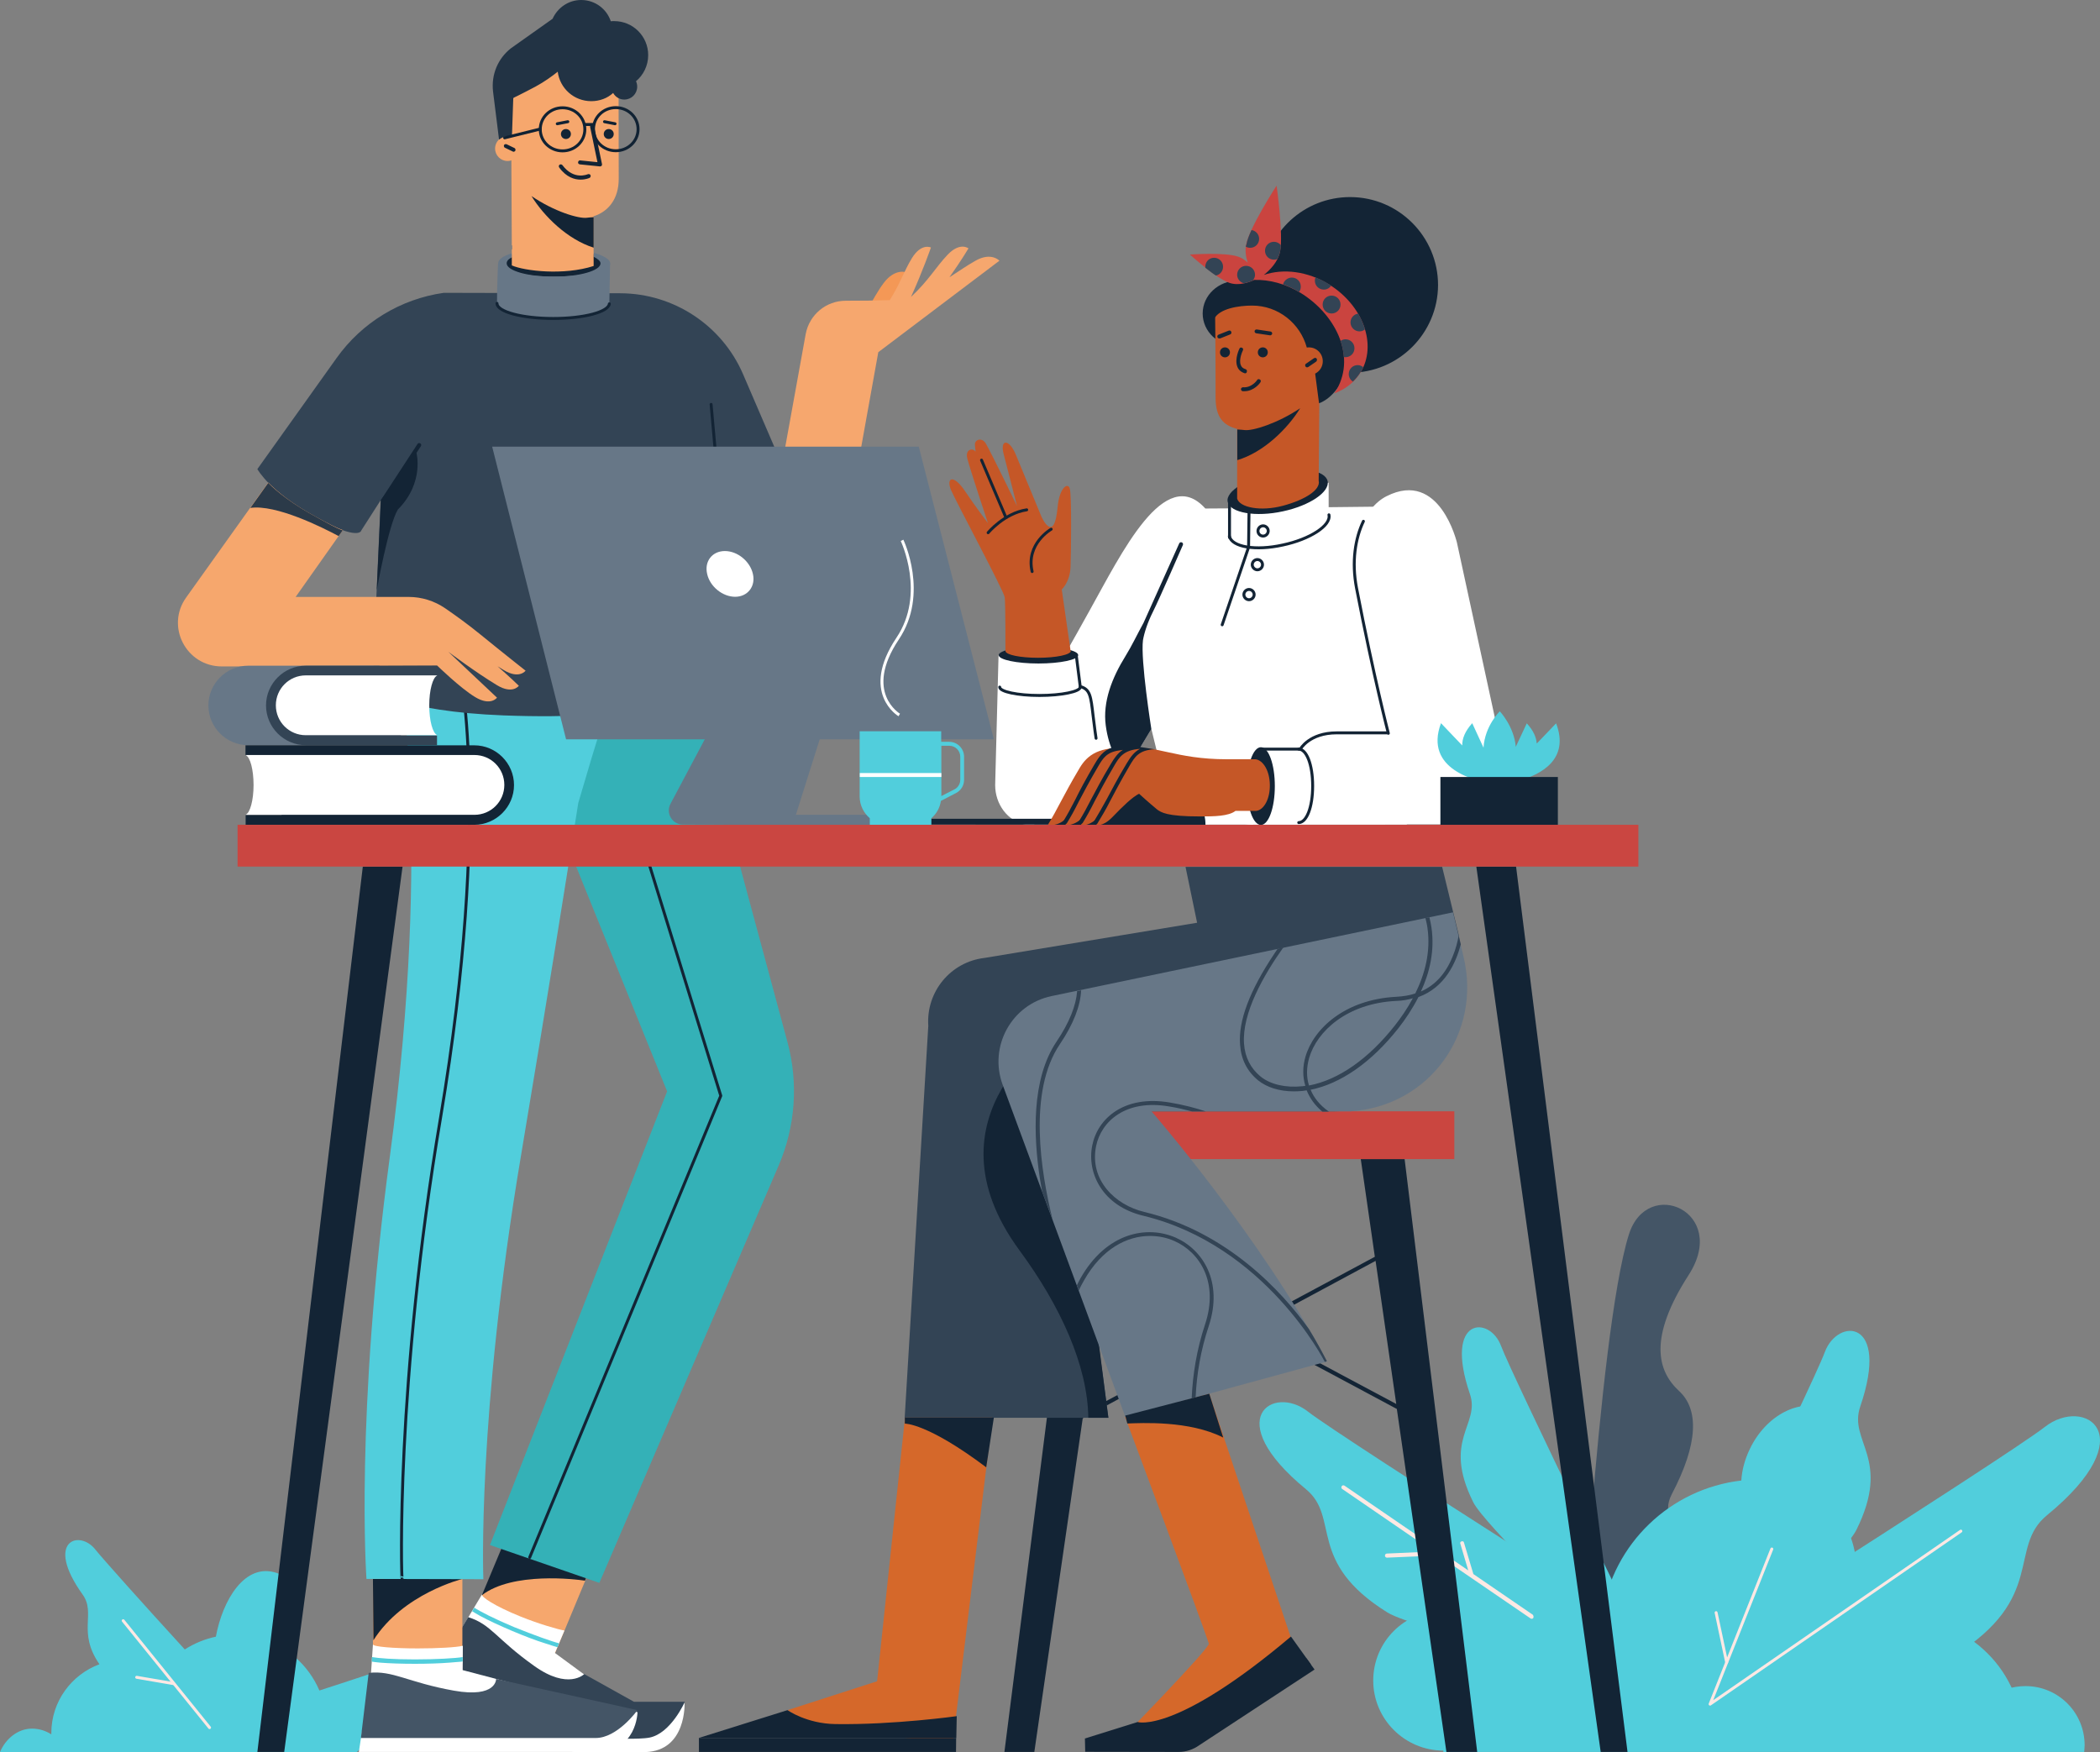 <?xml version="1.0" encoding="UTF-8"?>
<svg xmlns="http://www.w3.org/2000/svg" id="Calque_1" width="1431.98" height="1195.08" version="1.1" viewBox="0 0 1431.98 1195.08">
  <rect x="0" y="0" width="1431.98" height="1195.08" fill="#808080" stroke="none"/>
  <defs>
    <style>
      .st0 {
        fill: #fde9e4;
      }

      .st0, .st1, .st2, .st3, .st4, .st5, .st6, .st7, .st8, .st9, .st10, .st11, .st12, .st13, .st14, .st15, .st16, .st17 {
        fill-rule: evenodd;
      }

      .st1 {
        fill: #234;
      }

      .st2 {
        fill: #ca4640;
      }

      .st3 {
        fill: #fff;
      }

      .st4 {
        fill: #c55727;
      }

      .st5 {
        fill: #677787;
      }

      .st6 {
        fill: #f6a76d;
      }

      .st7 {
        fill: #f49856;
      }

      .st8 {
        fill: #456;
      }

      .st9 {
        fill: #ca443f;
      }

      .st10 {
        fill: #d5682a;
      }

      .st18 {
        stroke: #123;
      }

      .st18, .st19, .st20, .st21, .st22, .st23 {
        fill: none;
        stroke-width: 2px;
      }

      .st18, .st20, .st21, .st22 {
        stroke-linecap: round;
      }

      .st18, .st20, .st22 {
        stroke-linejoin: round;
      }

      .st11 {
        fill: #2b3a49;
      }

      .st12 {
        fill: #345;
      }

      .st13 {
        fill: #51cedc;
      }

      .st14 {
        fill: #f6a76e;
      }

      .st15, .st24 {
        fill: #132435;
      }

      .st16 {
        fill: #ca4641;
      }

      .st19, .st21, .st22 {
        stroke: #132435;
      }

      .st19, .st21, .st23 {
        stroke-miterlimit: 10;
      }

      .st20 {
        stroke: #fde8e4;
      }

      .st23 {
        stroke: #fff;
      }

      .st17 {
        fill: #34b1b7;
      }
    </style>
  </defs>
  <path class="st13" d="M243.4,1194.8c12.6-10.9,11.4-24.7,23.3-30.1,41.2-18.7,24-37.7,7.3-30.7-5.2,2.2-28.1,9.8-56.2,18.9-3.8-8.8-9.5-16.7-16.7-22.8,4.6-15.2,7.5-50.6-12.2-57.3-22.1-7.6-37.2,18.9-41.7,43.4-7.6,1.6-14.8,4.6-21.2,8.7-28.8-31.5-56-61.9-60.7-67.8-10.9-14.4-35.3-6.5-9,30.3,9.4,13-3.8,25.4,11.5,47.6-19.1,7.1-32.8,25.4-32.8,46.9v.9c-3.8-2.4-8.3-3.9-13.2-3.9-9.9,0-18.2,7.3-21.8,16h243.2v-.1h.2Z"></path>
  <path class="st20" d="M93.2,1143.9l25.1,4.3"></path>
  <path class="st20" d="M84,1105.3l58.9,72.9"></path>
  <path class="st13" d="M1171.4,1143.2s-257.3-163-279.5-180.5c-23.7-18.7-60,4.7-1.4,52.9,23.6,19.4,0,49.5,55.6,84.1,18.9,11.8,150.6,40.7,150.6,40.7l74.7,2.8Z"></path>
  <path class="st8" d="M1075.3,1178.8s14.1-268.9,35.4-336.8c12.6-40.2,68.5-15.5,40.8,27.5s-21.3,65.5-6.6,79.1c13.6,12.5,13.3,35.7-4.9,70.4-14.2,27.3,36.6,33.8,18.7,78.3-23.7,59-83.4,81.5-83.4,81.5Z"></path>
  <path class="st13" d="M1378.6,1194.8h-394.4v-.9c-26.3-.1-47.8-21.4-47.8-47.8s21.4-47.8,47.9-47.8c7.7,0,14.9,1.8,21.3,5l87-2.4c7.3-48,46.3-85.6,94.8-91.2.4-6.9,2.3-14.2,5.7-21.3,11.1-23.5,34.9-35.6,52.8-27,17.9,8.5,23.5,34.5,12.2,57.9-1.9,4.1-4.2,7.7-6.8,11.1,19,21.8,20.9,56.9-3.3,89.6l.3.3c13.7-10.4,30.8-16.6,49.3-16.6,45,0,81.7,36.5,81.7,81.7-.2,3-.5,6.3-.7,9.4Z"></path>
  <path class="st13" d="M1421.2,1194.8h-194.7v-.4c-13,0-23.6-10.6-23.6-23.6s10.6-23.6,23.6-23.6c3.8,0,7.3.9,10.6,2.4,0,0,102.9,9.6,119.7,8.3l.1.1c6.8-5.2,15.2-8.1,24.3-8.1,22.3,0,40.3,18,40.3,40.3,0,1.5-.2,3-.3,4.6Z"></path>
  <path class="st13" d="M1128.8,1138.5s-98-201-105.2-220.5c-7.7-20.9-39.3-20.2-21.3,32.6,7.3,21.2-19.1,30.9,2.3,73.9,7.3,14.7,78.4,83.4,78.4,83.4l45.8,30.6Z"></path>
  <path class="st13" d="M1076,1178.8s292.9-185.6,318.3-205.6c27.1-21.3,68.4,5.3,1.5,60.2-26.9,22.1,0,56.4-63.4,95.8-21.4,13.4-171.5,46.4-171.5,46.4l-84.9,3.2Z"></path>
  <path class="st13" d="M1124.6,1173.4s111.5-228.9,119.7-251.2c8.7-23.7,44.8-23.1,24.2,37-8.3,24.2,21.7,35.3-2.7,84.3-8.3,16.7-89.3,95.1-89.3,95.1l-51.9,34.8Z"></path>
  <path class="st0" d="M1045.5,1103.5c-.3.4-.7.5-1.1.5-.3,0-.5-.1-.8-.3l-62.7-42.9-35.1,1.5c-.7,0-1.4-.5-1.4-1.4,0-.7.5-1.4,1.4-1.4l31.6-1.4-62.1-42.6c-.7-.4-.8-1.2-.4-1.9.4-.7,1.2-.8,1.9-.4l84.4,57.8-5.4-18.2c-.3-.7.1-1.5.9-1.6.7-.3,1.5.1,1.6.9l6.4,21.4,40.6,27.8c.4.7.6,1.5.2,2.2Z"></path>
  <path class="st20" d="M1170.2,1099.8l7.2,33.9"></path>
  <path class="st20" d="M1337.1,1044.2l-171,118,42.1-105.8"></path>
  <path class="st7" d="M595.3,232.2c1.4-3,2.6-5.7,3.8-7.9,11.5-19.7,19.3-38.5,19.3-38.5,0,0-8-3.3-15.9,7.3-8.4,11.4-11.3,22.1-27,39.2h19.8v-.1h0Z"></path>
  <path class="st14" d="M586.8,307.4l12.1-67.2,82.6-62.4s-5.6-6.1-16.3,0c-6.2,3.5-11.4,7.2-17.8,11.3,7.9-11.1,13-19.7,13-19.7,0,0-5.7-4.6-14.2,4.3-8.1,8.5-12.8,17.4-25,28.8,8.1-17.8,13.6-33.7,13.6-33.7,0,0-6.5-3.3-13,7.3-5.4,8.8-8,17.4-15.1,28.6-8.7.3-20.1.4-30,.4-13.4,0-24.8,9.5-27.3,22.7l-14.4,79.5h51.8v.1Z"></path>
  <path class="st6" d="M343.6,1127.6l-8.8,18.6,57,23.7,9.1-16.8-22.5-25.4,30.3-72.8-53.7-29.7-26.6,63.9,15.2,38.5Z"></path>
  <path class="st3" d="M466.8,1161.2s1.6,32.7-26.6,33.7c-11.1.4-49.1,0-49.1,0l-102.9-46.4,17.9-30.7c3,1.9,8.8,8.4,10.9,10.4,6.9,7.1,10.6,12.6,10.6,12.6,0,0,2.7-2.4,26.6-.5l9.4.4,52.1,35.1c-.2-.1,46.6-16.1,51.1-14.6Z"></path>
  <path class="st3" d="M308.8,1144.5l44.4,7.7c1.2-1.2,2.6-2.4,3.8-3.8-11-9.6,35.7,12.6,40.7,11.7,1.6-2,45,17.5,46.4,15.5l-65.7-48.3,6.5-15.3c-4.3-.7-17.4-4.5-29.6-9.4-18.6-7.5-27.1-13.6-26.6-15.1h-.1l-26.5,44.2c.9,4.5,2.9,8.7,6.7,12.8Z"></path>
  <path class="st12" d="M467,1160.6s-9.4,21.4-24,24.4c-7.3,1.5-28,.5-28,.5l-119-44.1,23.3-38.5c15.7,4.9,19,14.8,44.9,33.2,23.3,16.7,34.2,5.6,34.2,5.6l33.9,18.9h34.7Z"></path>
  <path class="st15" d="M347.5,1042.7l-18.9,45.2c21-16.1,63.9-10.9,70.3-9.9l5.3-12.8-56.7-22.5Z"></path>
  <path class="st13" d="M349.3,1112.3c8.3,3.5,16.1,6.5,22.3,8.4,2.3.7,7.2,2.4,8.5,2.7l1.1-2.7c-4.6-1.1-17.2-5.6-30.8-11.1-13.6-5.7-23.2-10.7-27-13.2l-1.5,2.4c1.4.9,3.3,2,5.8,3.4,5.7,3.1,13.4,6.6,21.6,10.1Z"></path>
  <path class="st17" d="M465.9,447.2l71.1,263.6c7.5,27.8,5.4,57.4-6,84l-122.3,284.7-74.6-25.8,120.8-309.4-97.7-241.5,108.7-55.6Z"></path>
  <path class="st22" d="M439.9,580.4l51.6,166.9-130.3,314.8"></path>
  <path class="st3" d="M434.7,1167.7s-.3,27.1-28.5,27.1h-161.5l2.2-14.5s13.4-16.6,16.1-15.5c9.2,3.7,14.7,7.3,14.7,7.3,0,0,1.5-3.4,24-11.3l8.7-3.4s39.1,13.8,61.7,11.3c39.7-4.7,58.3-2.8,62.6-1Z"></path>
  <path class="st6" d="M254.3,1053.7v69.2l47.5,48.8s27.8.5,5.4-4.1,8.1-33.4,8.1-33.4v-73.8l-61-6.7Z"></path>
  <path class="st3" d="M257.8,1181.6l44-9.9c.7-1.6,1.4-3.3,2-5-14-4.6,37.9-2.2,42.1-4.9.7-2.6,84.7,10,85.2,7.6l-115.6-30.4.1-16.6c-4.3,1.1-17.5,1.8-30.7,1.8-16.8,0-30.5-1.2-30.5-2.7l-.1.1-3.4,51c2.3,3.6,1.9,6.7,6.9,9Z"></path>
  <path class="st8" d="M434.7,1166.3s-13.6,19-28.5,19h-160.1l5.3-44.4c16.4-1.9,26.7,6.5,58.1,12.1,29.3,5.2,28.8-8,28.8-8l96.4,21.3Z"></path>
  <path class="st15" d="M254.3,1076.8l.3,41.9c20.2-32,60.8-41.9,60.8-41.9h-61.1Z"></path>
  <path class="st13" d="M282.8,1134.7c9,0,17.4-.3,23.7-.8,2.3-.3,7.5-.5,9-.8v-3c-4.6.8-18,1.6-32.7,1.6s-24.7-.8-29.2-1.6l-.1,3.1c1.6.3,2.8.4,5.7.7,6.2.5,14.6.8,23.6.8Z"></path>
  <path class="st13" d="M249.9,1076.8s-8-110,16-288.5c29.4-219.3,5.3-337,5.3-337l158.6-13.4s-9.1,19.1-35.5,109.8c-8.7,55.6-21.6,136.2-39.1,240.8-30,178.4-25.6,288.5-25.6,288.5l-79.7-.2Z"></path>
  <path class="st22" d="M274.2,1076.8c-.5.7-4.5-133.1,26.2-314.5,35.4-210.3,12.3-311,12.3-311"></path>
  <path class="st15" d="M377.3,168.6c-18.5,0-33.5,5-33.5,11.1s14.9,11.1,33.5,11.1,33.5-5,33.5-11.1-15-11.1-33.5-11.1Z"></path>
  <path class="st12" d="M215.1,352.9c30.3,16.6,31.3,8.8,31.3,8.8l13.2-20.6-5.8,129.2s19.8,14.9,89.6,17.6c92.8,3.5,122.1-10.9,122.1-10.9l62.7-171.8-21.6-50.2c-14.4-33.2-47.2-54.8-83.4-55l-120.6-.3c-29.4,4.2-55.8,20.2-73.1,44.5l-54,75.7c-.1,0,9.3,16.6,39.6,33Z"></path>
  <path class="st5" d="M404.6,175c2.8,1.4,4.9,3,4.9,4.6,0,5-14.4,9.1-32,9.1s-32-4.1-32-9.1c0-1.6,1.2-3,3.8-4.2v-2.7c-6.2,1.8-9.6,4.2-9.6,6.9,0,5.7,16.8,10.3,38,10.3s38.4-4.6,38.4-10.3c0-2.7-4.7-5.4-11.4-7.3v2.7h-.1Z"></path>
  <path class="st5" d="M338.9,206.9c0,5.7,17.1,10.3,38.3,10.3s37.7-4.5,38.3-10l.5-27.5s-2.6,2.8-10,5.8c-6.6,2-16.4,3.1-28.6,3.1-7.1,0-13.2-.4-18.5-1.2-17.1-3.3-19.3-7.7-19.3-7.7,0,0-.7,14.8-.7,27.2Z"></path>
  <path class="st21" d="M338.9,206.9c0,5.7,17.1,10.3,38.3,10.3s37.7-4.5,38.3-10"></path>
  <path class="st24" d="M261.1,342c.5.1,1.1-.1,1.5-.5l24.4-37.2c.4-.7.3-1.5-.4-1.9-.7-.4-1.5-.3-1.9.4l-25,38.3c.5.8.3.4.9.8.2.1.3.1.5.1Z"></path>
  <path class="st15" d="M259.7,341.1l24.2-32.7s5.8,20.6-12.6,39.1c-6.5,10.7-14.4,55-14.4,55l2.8-61.4Z"></path>
  <path class="st22" d="M484.9,275.8l5.8,65.1"></path>
  <path class="st6" d="M151.3,454.5h17l129.9-.5s15.7,15.3,25.8,21.4c10.6,6.4,14.9.4,14.9.4l-33.2-31.3s18.6,14,33.2,22.8c10.6,6.4,14.9.4,14.9.4,0,0-5.8-5.7-14.5-13.3,1.4.8,2.8,1.8,4.2,2.6,10.6,6.4,14.9.4,14.9.4,0,0-14.5-11.4-30.7-24.6-8.8-7.2-17.5-13.4-24.2-18-7.3-5-16-7.7-24.8-7.7h-77.1l32.2-45.6c-4.5-1.5-10.4-4.7-18.7-9.2-15.7-8.5-26.1-17-32.2-23.2l-55.9,78.3c-14.2,19.7-.1,47.1,24.3,47.1Z"></path>
  <path class="st11" d="M230.9,365.6l2.8-3.9c-4.5-1.5-10-4.7-18.2-9.2-15.7-8.5-26.6-17-32.6-23.2l-12.2,17.1c17.5-2.6,49.4,13.4,60.2,19.2Z"></path>
  <path class="st6" d="M346.1,92.8c-4.7,0-8.5,3.8-8.5,8.5s3.8,8.5,8.5,8.5,8.5-3.8,8.5-8.5c.1-4.7-3.7-8.5-8.5-8.5Z"></path>
  <path class="st6" d="M349,181v-10.9c.1,0,.1-.1.3-.1v-2.7q-.1,0-.3.1l-.5-95.3c13.6-50.7,67-34.3,73.3-17.9,0,0,.1,32.7.1,67.8,0,13.7-7.1,22.4-17.2,25.5l.1,33.9c-20.4,6.6-47.3,3.4-55.8-.4Z"></path>
  <path class="st24" d="M395.9,122.5c3.5,0,6-1.1,6.1-1.2.7-.3.9-1.1.7-1.8-.3-.7-1.1-.9-1.8-.7-.4.1-9.6,4.3-17.4-6.2-.4-.5-1.2-.7-1.9-.3-.5.4-.8,1.2-.3,1.9,4.9,6.8,10.6,8.3,14.6,8.3Z"></path>
  <path class="st24" d="M350.2,103.5c.5,0,.9-.3,1.2-.7.3-.7,0-1.5-.5-1.8l-5.4-2.6c-.7-.3-1.5,0-1.8.5-.3.7,0,1.5.5,1.8l5.4,2.6c.2.2.5.2.6.2Z"></path>
  <path class="st24" d="M409.1,113.5l-13.7-1.4c-.7-.1-1.4-.7-1.2-1.5.1-.7.7-1.4,1.5-1.2l11.7,1.2-5-24c-.1-.7.3-1.5,1.1-1.6.7-.1,1.5.3,1.6,1.1l5.4,25.8c.1.4,0,.8-.3,1.2-.3.3-.7.4-1.1.4Z"></path>
  <path class="st15" d="M404.8,168.9v-20.8c-1.9.1-3.9.3-4.5.4-5.6.8-22.4-4.2-37.9-14.8,8.6,13.9,24.6,29.6,42.4,35.2Z"></path>
  <path class="st18" d="M404.8,84.9h-6"></path>
  <path class="st18" d="M412.2,83l7.2,1.4"></path>
  <path class="st18" d="M387.2,83l-7.2,1.4"></path>
  <path class="st18" d="M419.9,73.4c-8.4,0-15.2,6.5-15.2,14.7s6.8,14.7,15.2,14.7,15.2-6.5,15.2-14.7c0-8.1-6.7-14.7-15.2-14.7Z"></path>
  <path class="st18" d="M383.6,73.5c-8.4,0-15.2,6.5-15.2,14.7s6.8,14.7,15.2,14.7,15.2-6.5,15.2-14.7-6.8-14.7-15.2-14.7Z"></path>
  <path class="st15" d="M415.1,88c-1.9,0-3.4,1.5-3.4,3.4s1.5,3.4,3.4,3.4,3.4-1.5,3.4-3.4-1.5-3.4-3.4-3.4Z"></path>
  <path class="st15" d="M385.9,88c-1.9,0-3.4,1.5-3.4,3.4s1.5,3.4,3.4,3.4,3.4-1.5,3.4-3.4-1.5-3.4-3.4-3.4Z"></path>
  <path class="st1" d="M336.2,62.4l4.1,32.8c4.1-3.3,8.8-2.3,8.8-2.3l.9-26.1s4.9-2.3,15.1-7.7c6.1-3.3,11.5-7.2,15.2-10.2,1.5,11.4,11.1,20.1,22.9,20.1,5.7,0,11-2,14.9-5.6,1.5,2.7,4.3,4.5,7.6,4.5,4.9,0,8.8-3.9,8.8-8.8,0-1.4-.3-2.6-.8-3.7,5-4.2,8.3-10.6,8.3-17.8,0-12.8-10.3-23.2-23.2-23.2-.8,0-1.6,0-2.3.1C413.7,6.1,405.8,0,396.3,0,387.6,0,380.2,5.3,376.8,12.8l-28.5,20.2c-8.8,7-13.4,17.8-12.1,29.4Z"></path>
  <path class="st18" d="M344.1,94l24.3-6"></path>
  <path class="st15" d="M738.3,967.3l112.8-60.7,101.4,54.3,33.8,233.9h21l-49.5-404.3h-29.9l9.6,66.6-86.6,46.5-96.3-51.4,8.8-61.7h-27.1l-51.4,404.3h20.4l33-227.5ZM938,859.9l14.1,97.6-98.1-52.4,84-45.2ZM754.4,855l93.8,50.1-109.5,58.8,15.7-108.9Z"></path>
  <path class="st2" d="M991.7,757.9h-280.7v32.6h280.7v-32.6Z"></path>
  <path class="st12" d="M910.2,757.9h-182.1l27.7,209h-138.9l16.1-267.3c-1.6-23.2,15.2-43.6,38.3-46.3l145-24-7.9-38.1h175l11.4,46.8-.9,38.5c-1.2,45.3-38.3,81.4-83.7,81.4Z"></path>
  <path class="st15" d="M721.6,701.9s-94.3,58.6-26.3,151c27.7,37.6,46.4,78.4,46.8,114h13.7l-34.2-265Z"></path>
  <path class="st10" d="M676.7,966.9l-27.1,222.4-95.8-12.1-16.8-10.9,61.1-19.7,19-179.8h59.6v.1Z"></path>
  <path class="st15" d="M652,1185.3h-175.4v9.5h175.3l.1-9.5Z"></path>
  <path class="st15" d="M476.4,1185.3h175.7l.3-14.9s-42.9,6-82.8,5.4c-19.7-.3-32.6-9.5-32.6-9.5l-60.6,19Z"></path>
  <path class="st15" d="M617,970.9v-4.1h60.7l-5.2,33.9c-40.2-30.3-55.5-29.8-55.5-29.8Z"></path>
  <path class="st5" d="M920.9,757.9h-135.7s74.1,85.2,119.7,170.6l-137.6,37.6-83.6-226.3c-9.6-26.2,6.1-54.8,33.4-60.5l273.7-57.1,7.2,30.4c12.5,52.2-23.5,101.9-77.1,105.3Z"></path>
  <path class="st12" d="M720.5,710.3c-17.5,25.9-15.7,65.1-11.4,93.5.5,3.1,1.1,6.1,1.6,9.1l7.1,19c-8.1-32.6-17-87.5,5-119.9,9.2-13.6,14-26.2,14.4-36.6l-2.7.5c-.7,9.7-5.3,21.5-14,34.4ZM892.5,906.3c-18.3-25.4-55.4-66.1-112.3-79.8-19.8-4.7-37.4-21.7-32.8-44.8,3.5-17.1,20.4-32.2,49.9-27.1,5.7.9,10.9,2.2,15.6,3.4h9.4c-7.1-2.4-15.2-4.5-24.6-6.1-31.3-5.3-49.3,11-52.9,29.3-3.8,18.7,6.9,41.2,34.7,47.9,83.3,20.1,123.5,98.9,123.9,99.7l1.4-.5c-3.8-7.4-7.9-14.8-12.3-22ZM801.8,844.1c-19.7-8.7-47.4-3.5-65.1,27.8-.9,1.6-1.6,3.1-2.4,4.7l1.4,3.5c.9-2.3,2.2-4.6,3.5-6.9,12.2-21.6,29.3-30.3,44.9-30.3,6,0,11.7,1.2,16.8,3.5,17.2,7.6,30.4,28.2,20.8,56.9-5.7,17.2-8.4,34.2-9.1,50.3l2.7-.7c.7-15.6,3.4-32,9-48.7,9.9-30.2-4.2-52-22.5-60.1ZM871.1,647.2c-.7,1.1-1.5,2.2-2.2,3.3-16.7,25-24.6,45.7-23.3,62,.7,9.9,4.7,18,12.2,24.2,6,4.9,14.7,7.6,24.4,7.6,2,0,4.1-.1,6.1-.3.9-.1,1.8-.3,2.7-.4,2.2,5.4,5.7,10.4,10.7,14.5h4.6c-.3-.1-.4-.3-.7-.4-5.7-4.1-9.6-9-11.9-14.5,20.5-4.1,41.5-18.7,59.8-41.9,4.7-6,9.6-13.2,13.7-21.3,17.9-6.5,25.5-22.9,28.9-36l-1.4-6c-.8,4.3-2,9.2-4.1,14.2-4.7,11.7-11.9,19.7-21.7,24,6-12.9,9.5-27.8,7.2-43.7-.4-2.4-.8-4.7-1.4-6.9l-2.7.5c.5,2.2,1.1,4.5,1.4,6.9,2.3,16.3-1.9,31.6-8.3,44.5-3.9,1.4-8.3,2-12.9,2.3-35.1,1.8-56.4,21.7-62,40.8-2,6.9-2,13.7-.1,19.9-.7.1-1.4.3-2,.3-11.4,1.2-21.8-1.2-28.5-6.6-6.8-5.6-10.6-13-11.3-22.3-1.5-20.8,13.3-46.8,26.9-65.9l-4.1,1.2ZM892.7,721.5c5.3-18.2,25.8-37.3,59.6-38.9,4.1-.1,7.7-.8,11.1-1.8-3.8,7.1-8.1,13.3-12.2,18.5-17.9,22.8-38.5,37.2-58.6,41-1.8-5.7-1.8-12.1.1-18.8Z"></path>
  <path class="st10" d="M824.6,950.6l60.4,180.5s-39.8,30.7-72.6,46.1c-23.1,10.9-50.5,11.5-50.5,11.5,0,0,63.4-64.9,62.4-67.8-4.1-13-57.1-154.5-57.1-154.5l57.4-15.8Z"></path>
  <path class="st15" d="M740,1194.7l63.6.1c5.2,0,10-1.6,14.2-4.6l78.6-51.6-5.6-7.7s-50.3,31.5-82.5,54.3l-68.5.4.2,9.1Z"></path>
  <path class="st15" d="M739.9,1185.6l68.4,2.4,85.6-52.9-13.6-19c-79.1,66.8-104.6,58.3-104.6,58.3l-35.8,11.2Z"></path>
  <path class="st15" d="M834.1,980.4l-9.5-29.9-57.3,14.9,1.4,5.4c9.3-.3,42.3-2.2,65.4,9.6Z"></path>
  <path class="st3" d="M678.6,535.4c0,13,8.4,24.6,20.8,27.1h46.5l39.2-65.4,16,65.3,158.2-.1s.7-219.5-9.9-214.1c-10.6,5.4-6.8-2.7-6.8-2.7l-36.6.4v-16.7l-67.8,9.5v8l-16.3.1c-27.7-30.9-57.4,31.1-78.7,69.2-5.6,10-11.5,20.8-17.5,31.2l-44.8-.3-2.3,88.5Z"></path>
  <path class="st3" d="M854.4,562.5c-17.6-.3-23.2-13.2-23.5-26.1-.4-14.4,10.7-26.1,24-26.1.7,0,30-1.9,30.8-1.9l61.1-8.5s-10-38.5-21.7-99.1c-5.8-30,5-54.7,20.4-62.4,36.5-18.5,48,32.2,47.9,31.3,11.5,53.3,41.7,192.5,41.7,192.5h-180.6v.3h-.1Z"></path>
  <path class="st15" d="M859.8,509.6c-5.3,0-9.5,11.8-9.5,26.5s4.2,26.5,9.5,26.5,9.5-11.8,9.5-26.5-4.2-26.5-9.5-26.5Z"></path>
  <path class="st15" d="M767.6,447.2c-9.5,15.3-15.7,31.5-13.6,47.5,2,15.3,8.1,26.5,14.4,30.3l16.7-27.8s-7.5-47.2-5.7-60.7c.9-5,3-11.7,6.8-19.3,4.7-9.4,20.4-45.5,20.4-45.5.3-.7,0-1.5-.7-1.8s-1.5,0-1.8.7l-24.3,54.1c-4.8,8.8-8,15.7-12.2,22.5Z"></path>
  <path class="st22" d="M885.6,510.9c5.3,0,9.5,10.4,9.5,25.1s-4.2,25-9.5,25"></path>
  <path class="st15" d="M868.9,322.1c18.5-4.1,34.7-1.4,36.4,6,1.6,7.3-12.1,16.7-30.4,20.6-18.5,4.1-36.1,1.1-37.7-6.4-1.8-7.2,13.3-16.2,31.7-20.2Z"></path>
  <path class="st19" d="M859.8,510.9h26.9s6-11.1,24.8-11.1h34.6"></path>
  <path class="st22" d="M851.7,409c1.9,0,3.5-1.6,3.5-3.5s-1.6-3.5-3.5-3.5-3.5,1.6-3.5,3.5,1.6,3.5,3.5,3.5ZM857.4,388.6c1.9,0,3.5-1.6,3.5-3.5s-1.6-3.5-3.5-3.5-3.5,1.6-3.5,3.5c0,1.8,1.6,3.5,3.5,3.5ZM861.3,365.6c1.9,0,3.5-1.6,3.5-3.5s-1.6-3.5-3.5-3.5-3.5,1.6-3.5,3.5c0,2,1.6,3.5,3.5,3.5Z"></path>
  <path class="st22" d="M851.7,348.8l-.3,24.4-18,52.9"></path>
  <path class="st22" d="M946.7,500.1s-10-38.5-21.7-99.1c-3.4-17.8-.9-33.8,4.7-45.5"></path>
  <path class="st21" d="M838.4,340.3v26.2"></path>
  <path class="st22" d="M906.2,351.1c1.6,7.3-13,16.7-31.5,20.6-18.5,4.1-34.7,1.4-36.4-6"></path>
  <path class="st21" d="M736.6,468.6c0,3.1-12.9,5.7-27.8,5.7s-27.1-2.6-27.1-5.7"></path>
  <path class="st15" d="M708.1,441.1c-15.1,0-27.1,2.6-27.1,5.7s12.2,5.7,27.1,5.7,27.1-2.6,27.1-5.7c.1-3.2-12.1-5.7-27.1-5.7Z"></path>
  <path class="st21" d="M733.9,446.9s1.2,9.4,2.7,21.3c6.8,1.9,7.2,6.5,8.8,20.1.9,8,2,15.2,2,15.2"></path>
  <path class="st15" d="M844.1,191.4c-13.3,0-24,10-24,22.4s10.7,22.4,24,22.4,24-10,24-22.4-10.7-22.4-24-22.4Z"></path>
  <path class="st4" d="M899.7,267.3l-.5,60.5c1.5,6.1-9,13-24.3,17.1s-29.7,1.2-31.3-4.9v-47.5c-9.2-2.3-14.7-7.7-14.7-21.3,0-32.8-.3-55.2-.3-55.2,6.4-16.8,60.7-51,72.5,4.5,1.5,6.9,15.2,6.4,14.9,12.2-.7,13.9-7.3,25.5-16.3,34.6Z"></path>
  <path class="st15" d="M886.6,278.4c-8.7,14.1-25,30.1-42.9,35.4v-20.9c2,.1,4.3.3,5,.4,5.4.7,22.4-4.5,37.9-14.9Z"></path>
  <path class="st24" d="M848.6,266.8h-1.2c-.7-.1-1.2-.7-1.2-1.5.1-.7.7-1.2,1.5-1.2,5.7.5,9.5-4.7,9.5-4.9.4-.7,1.2-.8,1.9-.4.7.4.8,1.2.4,1.9-.2.4-4.3,6.1-10.9,6.1Z"></path>
  <path class="st24" d="M866.1,228.7l-9.5-1.4c-.7-.1-1.2-.8-1.1-1.5.1-.7.8-1.2,1.5-1.1l9.4,1.4c.7.1,1.2.8,1.1,1.5-.2.6-.7,1.1-1.4,1.1Z"></path>
  <path class="st24" d="M831.4,230.8c-.5,0-1.1-.3-1.2-.8-.3-.7,0-1.5.8-1.8l6.8-2.7c.7-.3,1.5,0,1.8.8.3.7,0,1.5-.8,1.8l-6.8,2.7h-.6Z"></path>
  <path class="st24" d="M849,254.6c-.1,0-.3,0-.4-.1-2.4-.8-4.1-2.3-4.9-4.5-2-5.2,1.4-12.1,1.5-12.3.3-.7,1.1-.9,1.8-.5.7.3.9,1.1.5,1.8,0,0-3,6.1-1.4,10,.5,1.4,1.6,2.3,3.3,2.8.7.3,1.1.9.8,1.8-.1.8-.7,1-1.2,1Z"></path>
  <path class="st24" d="M897.6,246.5l-.1.1-5.4,3.7c-.7.4-1.5.3-1.9-.4s-.3-1.5.4-1.9l5.4-3.7c.7-.4,1.5-.3,1.9.4.2.6.2,1.3-.3,1.8Z"></path>
  <path class="st15" d="M861.1,236.9c-1.9,0-3.4,1.5-3.4,3.4s1.5,3.4,3.4,3.4,3.4-1.5,3.4-3.4c0-1.9-1.5-3.4-3.4-3.4Z"></path>
  <path class="st15" d="M835.3,236.9c-1.9,0-3.4,1.5-3.4,3.4s1.5,3.4,3.4,3.4,3.4-1.5,3.4-3.4-1.5-3.4-3.4-3.4Z"></path>
  <path class="st15" d="M920.5,254.2c-.9,0-1.9,0-2.8-.1-6.8,17.6-18.2,20.9-18.2,20.9,0,0,0-.1-.1-.3l-2.6-19.9c3.1-1.6,5.2-4.7,5.2-8.4,0-5.3-4.2-9.5-9.5-9.5-.4,0-.9.1-1.4.1-4.5-16.4-19.4-28.6-37.3-28.6-9.1,0-22.3,2-25.9,9.1-7.9-16.8,13.4-34.3,33-28.4,2.6-30.7,28.4-54.7,59.7-54.7,33.1,0,60,26.9,60,60-.1,33-27,59.8-60.1,59.8Z"></path>
  <path class="st9" d="M838.3,192.9c6.4,2.2,13.3-.3,17-2,10.2-.3,21.3,2.6,31.5,8.8,22.9,14,38.1,41.9,24.8,65.8-.5.9-1.2,1.9-1.9,2.8,7.6-2.7,13.8-7.5,18-14.2,11.5-18.7,2-45.6-21.4-60.1-14.7-9.1-31.2-11-44.5-6.5,4.1-3.3,9.6-8.7,11.1-16,2.3-11.8-2.4-44.9-2.4-44.9,0,0-18.5,28.5-20.8,40.3-.8,4.2-.1,8.5,1.1,12.2-1.9-1.8-4.1-3.3-6.6-4.1-9.2-3.1-32.8-1.4-32.8-1.4,0,0,17.8,16.2,26.9,19.3Z"></path>
  <path class="st12" d="M821.9,181.9v.7c2.3,1.8,4.7,3.7,7.2,5.3,2.8-.5,4.9-3,4.9-6,0-3.4-2.7-6.1-6.1-6.1s-6,2.7-6,6.1ZM848.2,193.2c2.4-.5,4.6-1.2,6.2-2,.8-1.1,1.4-2.4,1.4-3.8,0-3.4-2.7-6.1-6.1-6.1s-6.1,2.7-6.1,6.1c0,2.8,2,5.1,4.6,5.8ZM849.5,168.2c.8.5,1.9.8,3,.8,3.4,0,6.1-2.7,6.1-6.1,0-3.1-2.3-5.6-5.2-6-1.8,3.8-3.1,7.3-3.5,9.9-.2.5-.4,1-.4,1.4ZM868.7,164.9c-3.4,0-6.1,2.7-6.1,6.1s2.7,6.1,6.1,6.1c.8,0,1.6-.1,2.3-.4.8-1.6,1.5-3.4,1.9-5.3.3-1.2.4-2.6.5-4.2-1.1-1.4-2.8-2.3-4.7-2.3ZM885.8,199.1c.8-.9,1.2-2.3,1.2-3.7,0-3.4-2.7-6.1-6.1-6.1-2.8,0-5.3,2-6,4.6,3.8,1.4,7.3,3.1,10.9,5.2ZM897,189.2c-.3.7-.4,1.4-.4,2.2,0,3.4,2.7,6.1,6.1,6.1,2.2,0,3.9-1.1,5-2.7-.4-.3-.9-.7-1.4-.9-3-2-6.2-3.4-9.3-4.7ZM914.1,232.5c1.2,3.5,2,7.3,2.2,11,.4.1.8.1,1.2.1,3.4,0,6.1-2.7,6.1-6.1s-2.7-6.1-6.1-6.1c-1.2,0-2.4.4-3.4,1.1ZM914.1,207.7c0-3.4-2.7-6.1-6.1-6.1s-6.1,2.7-6.1,6.1,2.7,6.1,6.1,6.1,6.1-2.7,6.1-6.1ZM929.6,250.4c-1.1-.8-2.3-1.4-3.8-1.4-3.4,0-6.1,2.7-6.1,6.1,0,2.2,1.2,4.1,2.8,5.2,1.9-1.9,3.7-3.9,5.2-6.4.7-1,1.3-2.2,1.9-3.5ZM927,226c1.5,0,2.7-.5,3.8-1.4-1.1-3.7-2.7-7.3-4.7-10.7-3,.4-5.2,3-5.2,6,0,3.4,2.9,6.1,6.1,6.1Z"></path>
  <path class="st15" d="M715.6,562.5h106.4c0-17.9-14.7-32.4-32.6-32l-57.3.9-16.5,31.1Z"></path>
  <path class="st15" d="M721.6,558.4h-106v3.9l105.3.1.7-4Z"></path>
  <path class="st4" d="M728.5,556.7c.5-.7,1.1-1.2,1.6-1.8-1.4,2.4-2.2,5.3-3.7,7.7,0,0,6.1,1.4,12.9-6.1.5-.7,1.1-1.2,1.6-1.8-1.4,2.4-2.4,5.4-3.8,7.9,0,0,4.2,1.4,10.3-3.8,0,1.2.1,1.6-.1,3.8,0,0,4.3,1.6,10.9-5,8.4-8.7,13.7-13.7,18.5-16.3,5.8,5.3,11.4,10,12.5,10.9,2.7,1.8,6.2,4.6,29,4.6,9.8,0,19.5-.1,24.3-3.8h14.2c5.3-.7,9.4-8.4,9.2-17.8-.1-9.4-4.5-16.8-9.8-17.4h-19.6c-35.1,0-49-10.2-65.3-7.2-21.7-2.4-29.9,4.7-34.9,13-11.8,19.9-15.5,28.9-21.7,38.8.5-.2,6.6,2.3,13.9-5.7Z"></path>
  <path class="st15" d="M746.5,521c3.7-6.4,7.2-10.9,16.3-12.1,2.8-.4,6.1-.4,10.2-.1h.4l14,2.2c-10.9.5-13.6,5.3-17,11-6.2,10.6-10.2,18.2-13.4,24.3-2.8,5.6-6,10.9-8.8,15.5-.3.4-.7.7-1.1.7-.3,0-.5,0-.8-.3-.7-.4-.8-1.2-.4-1.9,2.8-4.6,5.8-9.8,8.8-15.3,3.3-6.1,7.2-13.8,13.6-24.4,2.6-4.3,4.9-7.7,9.1-9.9-11.3.8-14.2,5.7-17.6,11.5-6.2,10.6-10.2,18.2-13.4,24.3-2.8,5.6-5.2,10-8.1,14.7-.3.4-.7.7-1.1.7-.3,0-.5,0-.8-.3-.7-.4-.8-1.2-.4-1.9,2.8-4.6,5.2-9,8-14.5,3.3-6.1,7.2-13.8,13.6-24.4,2.3-3.9,4.6-7.2,8.1-9.4-.9.1-1.8.3-2.6.4-8.5,1.2-11,5.4-14.1,10.6-6.2,10.6-10.2,18.2-13.4,24.3-2.8,5.6-5.2,10-8.1,14.7-.3.4-.7.7-1.1.7-.3,0-.5,0-.8-.3-.7-.4-.8-1.2-.4-1.9,2.8-4.6,5.2-9,8-14.5,3-6.1,7-13.7,13.3-24.4Z"></path>
  <path class="st4" d="M730,386.7c-.4,10.3-6,15.3-6,15.3l6.2,43s0-1.2,0-1.1c0,2.6-10,4.7-22.3,4.7s-22-2-22.3-4.6v1.2c0-2.3.1-33.5-.5-37.9-.7-4.6-33-64.7-36.6-73.1-3.5-8.3,1.5-11.5,10,1.4,6.4,9.6,15.2,21.2,15.2,21.2,0,0-12.2-36.6-14.1-44.1-1.1-4.5,1.1-6.2,3.1-6.1,1.4,0,2.6,1.4,2.6,1.4,0,0-.4-2.2-.5-4.6-.3-3.7,4.9-5.4,7.5-.8,4.5,7.9,21.2,42.5,21.2,42.5,0,0-5.2-20.2-9.1-35.4-2.7-10.3,3.7-10.7,8.3.4,3.4,8.1,17.4,42.1,17.4,42.1,0,0,8.7,19.9,11.1-6.5,1.2-13.4,7.3-17.1,8.3-12.3,1.3,4.1.9,43.1.5,53.3Z"></path>
  <path class="st22" d="M716.8,360.9s-17.4,9.9-13,28.9"></path>
  <path class="st22" d="M673.8,363.3s11-13.3,26.3-15.6"></path>
  <path class="st22" d="M669.3,313.8l16.3,38.4"></path>
  <path class="st15" d="M193.8,1194.8l80.7-603.8h-27.1l-71.9,603.8h18.3ZM1109.8,1194.8l-76-603.8h-27.1l84.8,603.8h18.3Z"></path>
  <path class="st16" d="M1117.2,562.5H162v28.5h955.2v-28.5Z"></path>
  <path class="st13" d="M1018.9,534.7v.8h17v-3.1c14.8-4.2,34.6-14.5,25.2-39.1l-13.2,13.8c-.3-4.2-2.2-8.8-6.8-13.8l-7.5,16c-1.2-14-10.9-24.2-10.9-24.2,0,0-10.2,9.9-11.1,24.8l-7.7-16.7c-5,5.6-6.9,10.6-6.8,15.2l-14.5-15.2c-11.8,31.7,24.2,39.7,36.3,41.5Z"></path>
  <path class="st15" d="M1062.3,529.9h-80.1v32.6h80.1v-32.6Z"></path>
  <path class="st5" d="M258.8,508.2h-89.6c-14.9,0-27.1-12.2-27.1-27.1s12.2-27.1,27.1-27.1h89.6v6.8h-23.1s-20.6,14.7-20.4,21.7c.1,4.3,19,19,19,19h24.4v6.7h.1Z"></path>
  <path class="st12" d="M298.1,508.2h-89.6c-14.9,0-27.1-12.2-27.1-27.1s12.2-27.1,27.1-27.1h89.6v6.8h-23.1s-20.6,14.7-20.4,21.7c.1,4.3,19,19,19,19h24.4v6.7h.1Z"></path>
  <path class="st3" d="M292.7,481.1c0,10.4,2.4,19.1,5.4,20.2v.1h-89.6c-11.3,0-20.4-9.1-20.4-20.4s9.1-20.4,20.4-20.4h89.6v.1c-3,1.3-5.4,9.9-5.4,20.4Z"></path>
  <path class="st15" d="M167.4,562.5h156c14.9,0,27.1-12.2,27.1-27.1s-12.2-27.1-27.1-27.1h-156v6.8h23.1s20.6,14.7,20.4,21.7c-.1,4.3-19,19-19,19h-24.4v6.7h-.1Z"></path>
  <path class="st3" d="M172.9,535.4c0,10.4-2.4,19.1-5.4,20.2v.1h156c11.3,0,20.4-9.1,20.4-20.4s-9.1-20.4-20.4-20.4h-156v.1c3.1,1.2,5.4,9.9,5.4,20.4Z"></path>
  <path class="st5" d="M335.6,304.6h290.9l51.2,199.6h-291.7l-50.4-199.6Z"></path>
  <path class="st3" d="M494.3,375.8c-8.7,0-14.1,7.1-12.1,15.6,1.9,8.7,10.6,15.6,19.1,15.6s14.1-7.1,12.1-15.6c-1.9-8.5-10.4-15.6-19.1-15.6Z"></path>
  <path class="st5" d="M499.9,562.5h99v-6.8h-56.2l24-76h-73.1l-36.4,68.5c-3.4,6.4,1.2,14.1,8.4,14.1l34.3.2Z"></path>
  <path class="st23" d="M615.1,368.5s17.5,36.5-3,67c-24.7,37,1.1,52.1,1.1,52.1"></path>
  <path class="st13" d="M593.1,558v4.5h42v-4.5c3.5-3,5.8-7.1,6.5-11.8l10.4-5.4c3.4-1.8,5.4-5.2,5.4-9v-15.7c0-5.6-4.5-10.2-10.2-10.2h-5.4v-7.2h-55.6v44.8c.1,5.8,2.8,11,6.9,14.5ZM641.9,508.6h5.4c4.1,0,7.5,3.3,7.5,7.5v15.7c0,2.7-1.5,5.3-3.9,6.5l-9,4.6v-34.3Z"></path>
  <path class="st3" d="M586.3,529.9h55.6v-2.7h-55.6v2.7Z"></path>
</svg>
